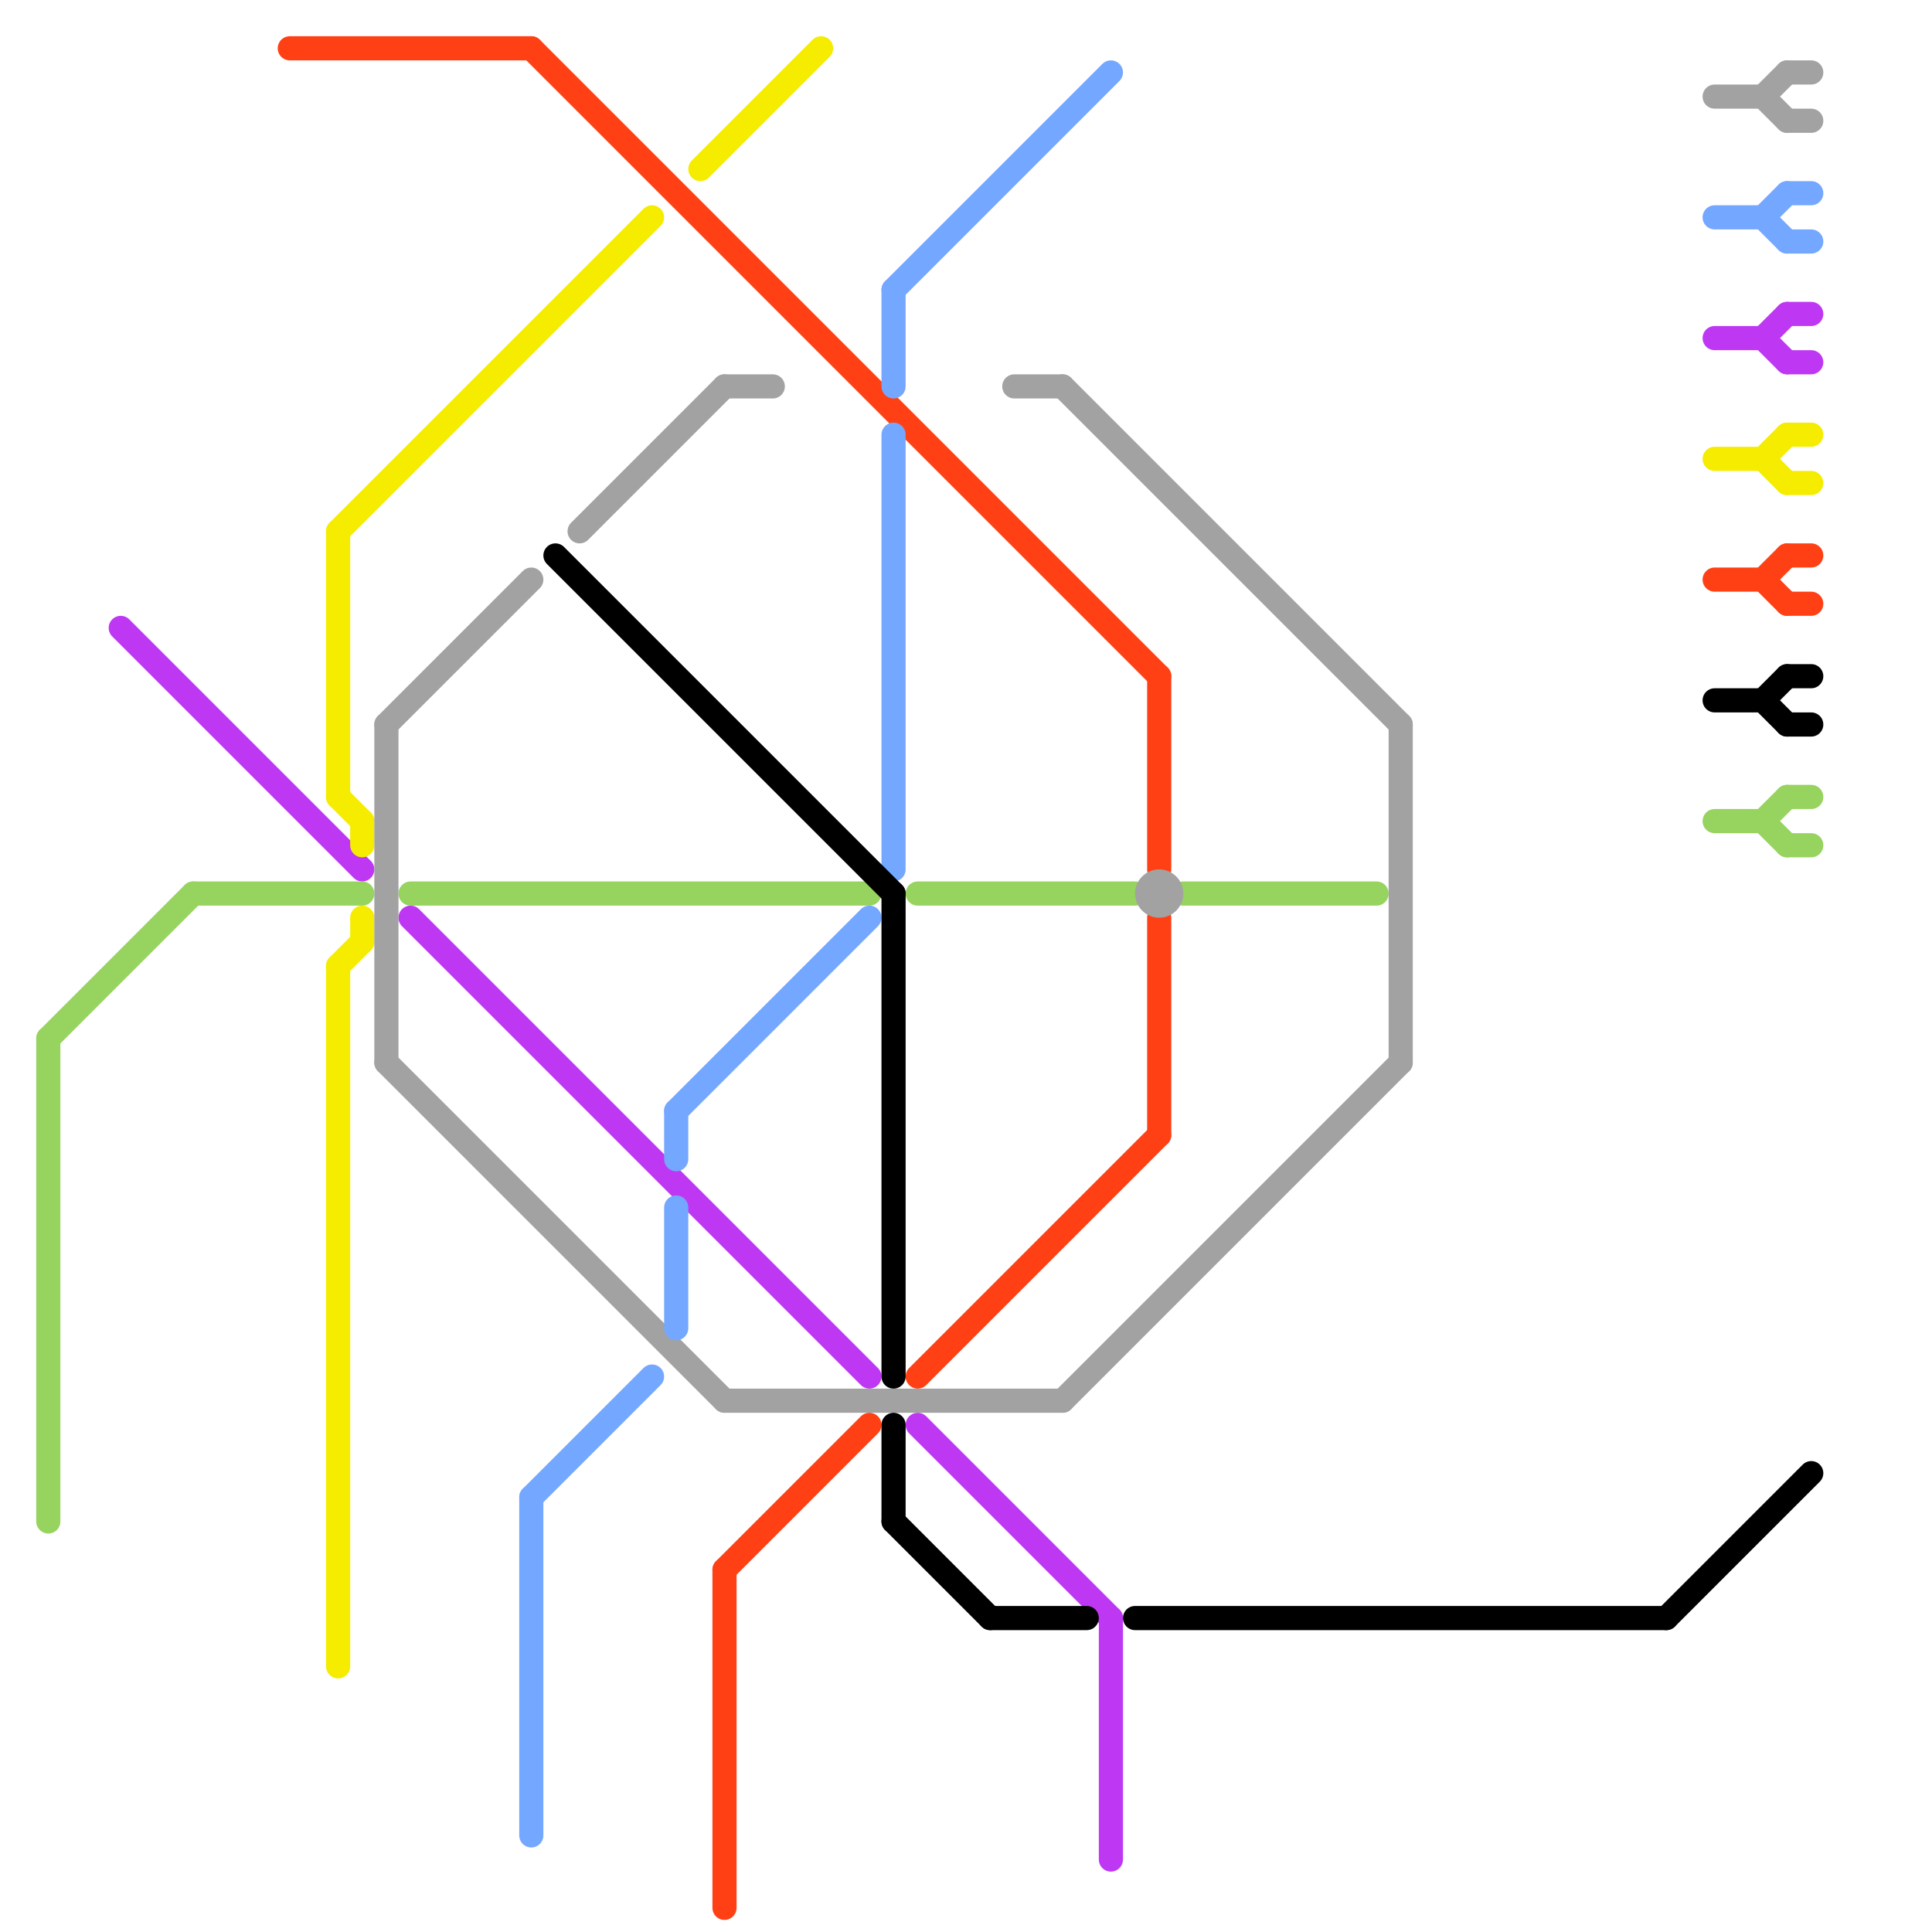 
<svg version="1.1" xmlns="http://www.w3.org/2000/svg" viewBox="0 0 80 80">
<style>text { font: 1px Helvetica; font-weight: 600; white-space: pre; dominant-baseline: central; } line { stroke-width: 1; fill: none; stroke-linecap: round; stroke-linejoin: round; } .c0 { stroke: #be38f3 } .c1 { stroke: #96d35f } .c2 { stroke: #ff4015 } .c3 { stroke: #f5ec00 } .c4 { stroke: #a2a2a2 } .c5 { stroke: #74a7ff } .c6 { stroke: #000000 }</style><defs><g id="wm-xf"><circle r="1.2" fill="#000"/><circle r="0.9" fill="#fff"/><circle r="0.6" fill="#000"/><circle r="0.3" fill="#fff"/></g><g id="wm"><circle r="0.6" fill="#000"/><circle r="0.3" fill="#fff"/></g></defs><line class="c0" x1="71" y1="14" x2="73" y2="14"/><line class="c0" x1="73" y1="14" x2="74" y2="15"/><line class="c0" x1="74" y1="13" x2="75" y2="13"/><line class="c0" x1="74" y1="15" x2="75" y2="15"/><line class="c0" x1="17" y1="38" x2="36" y2="57"/><line class="c0" x1="5" y1="26" x2="15" y2="36"/><line class="c0" x1="73" y1="14" x2="74" y2="13"/><line class="c0" x1="46" y1="67" x2="46" y2="77"/><line class="c0" x1="38" y1="59" x2="46" y2="67"/><line class="c1" x1="71" y1="34" x2="73" y2="34"/><line class="c1" x1="49" y1="37" x2="57" y2="37"/><line class="c1" x1="2" y1="43" x2="2" y2="63"/><line class="c1" x1="73" y1="34" x2="74" y2="33"/><line class="c1" x1="74" y1="35" x2="75" y2="35"/><line class="c1" x1="74" y1="33" x2="75" y2="33"/><line class="c1" x1="2" y1="43" x2="8" y2="37"/><line class="c1" x1="17" y1="37" x2="36" y2="37"/><line class="c1" x1="8" y1="37" x2="15" y2="37"/><line class="c1" x1="38" y1="37" x2="47" y2="37"/><line class="c1" x1="73" y1="34" x2="74" y2="35"/><line class="c2" x1="48" y1="38" x2="48" y2="47"/><line class="c2" x1="22" y1="2" x2="48" y2="28"/><line class="c2" x1="73" y1="24" x2="74" y2="25"/><line class="c2" x1="48" y1="28" x2="48" y2="36"/><line class="c2" x1="38" y1="57" x2="48" y2="47"/><line class="c2" x1="74" y1="23" x2="75" y2="23"/><line class="c2" x1="30" y1="65" x2="36" y2="59"/><line class="c2" x1="74" y1="25" x2="75" y2="25"/><line class="c2" x1="73" y1="24" x2="74" y2="23"/><line class="c2" x1="12" y1="2" x2="22" y2="2"/><line class="c2" x1="30" y1="65" x2="30" y2="79"/><line class="c2" x1="71" y1="24" x2="73" y2="24"/><line class="c3" x1="14" y1="22" x2="27" y2="9"/><line class="c3" x1="14" y1="40" x2="14" y2="69"/><line class="c3" x1="73" y1="19" x2="74" y2="20"/><line class="c3" x1="15" y1="34" x2="15" y2="35"/><line class="c3" x1="14" y1="22" x2="14" y2="33"/><line class="c3" x1="15" y1="38" x2="15" y2="39"/><line class="c3" x1="74" y1="18" x2="75" y2="18"/><line class="c3" x1="29" y1="7" x2="34" y2="2"/><line class="c3" x1="14" y1="33" x2="15" y2="34"/><line class="c3" x1="74" y1="20" x2="75" y2="20"/><line class="c3" x1="14" y1="40" x2="15" y2="39"/><line class="c3" x1="71" y1="19" x2="73" y2="19"/><line class="c3" x1="73" y1="19" x2="74" y2="18"/><line class="c4" x1="58" y1="30" x2="58" y2="44"/><line class="c4" x1="16" y1="44" x2="30" y2="58"/><line class="c4" x1="44" y1="16" x2="58" y2="30"/><line class="c4" x1="16" y1="30" x2="16" y2="44"/><line class="c4" x1="44" y1="58" x2="58" y2="44"/><line class="c4" x1="74" y1="5" x2="75" y2="5"/><line class="c4" x1="74" y1="3" x2="75" y2="3"/><line class="c4" x1="30" y1="16" x2="32" y2="16"/><line class="c4" x1="24" y1="22" x2="30" y2="16"/><line class="c4" x1="73" y1="4" x2="74" y2="5"/><line class="c4" x1="71" y1="4" x2="73" y2="4"/><line class="c4" x1="16" y1="30" x2="22" y2="24"/><line class="c4" x1="30" y1="58" x2="44" y2="58"/><line class="c4" x1="42" y1="16" x2="44" y2="16"/><line class="c4" x1="73" y1="4" x2="74" y2="3"/><circle cx="48" cy="37" r="1" fill="#a2a2a2" /><line class="c5" x1="73" y1="9" x2="74" y2="8"/><line class="c5" x1="28" y1="46" x2="36" y2="38"/><line class="c5" x1="37" y1="18" x2="37" y2="36"/><line class="c5" x1="28" y1="50" x2="28" y2="55"/><line class="c5" x1="28" y1="46" x2="28" y2="48"/><line class="c5" x1="73" y1="9" x2="74" y2="10"/><line class="c5" x1="74" y1="8" x2="75" y2="8"/><line class="c5" x1="74" y1="10" x2="75" y2="10"/><line class="c5" x1="37" y1="12" x2="46" y2="3"/><line class="c5" x1="22" y1="62" x2="22" y2="76"/><line class="c5" x1="37" y1="12" x2="37" y2="16"/><line class="c5" x1="71" y1="9" x2="73" y2="9"/><line class="c5" x1="22" y1="62" x2="27" y2="57"/><line class="c6" x1="73" y1="29" x2="74" y2="30"/><line class="c6" x1="74" y1="30" x2="75" y2="30"/><line class="c6" x1="69" y1="67" x2="75" y2="61"/><line class="c6" x1="74" y1="28" x2="75" y2="28"/><line class="c6" x1="47" y1="67" x2="69" y2="67"/><line class="c6" x1="37" y1="37" x2="37" y2="57"/><line class="c6" x1="73" y1="29" x2="74" y2="28"/><line class="c6" x1="37" y1="63" x2="41" y2="67"/><line class="c6" x1="37" y1="59" x2="37" y2="63"/><line class="c6" x1="23" y1="23" x2="37" y2="37"/><line class="c6" x1="41" y1="67" x2="45" y2="67"/><line class="c6" x1="71" y1="29" x2="73" y2="29"/>
</svg>
